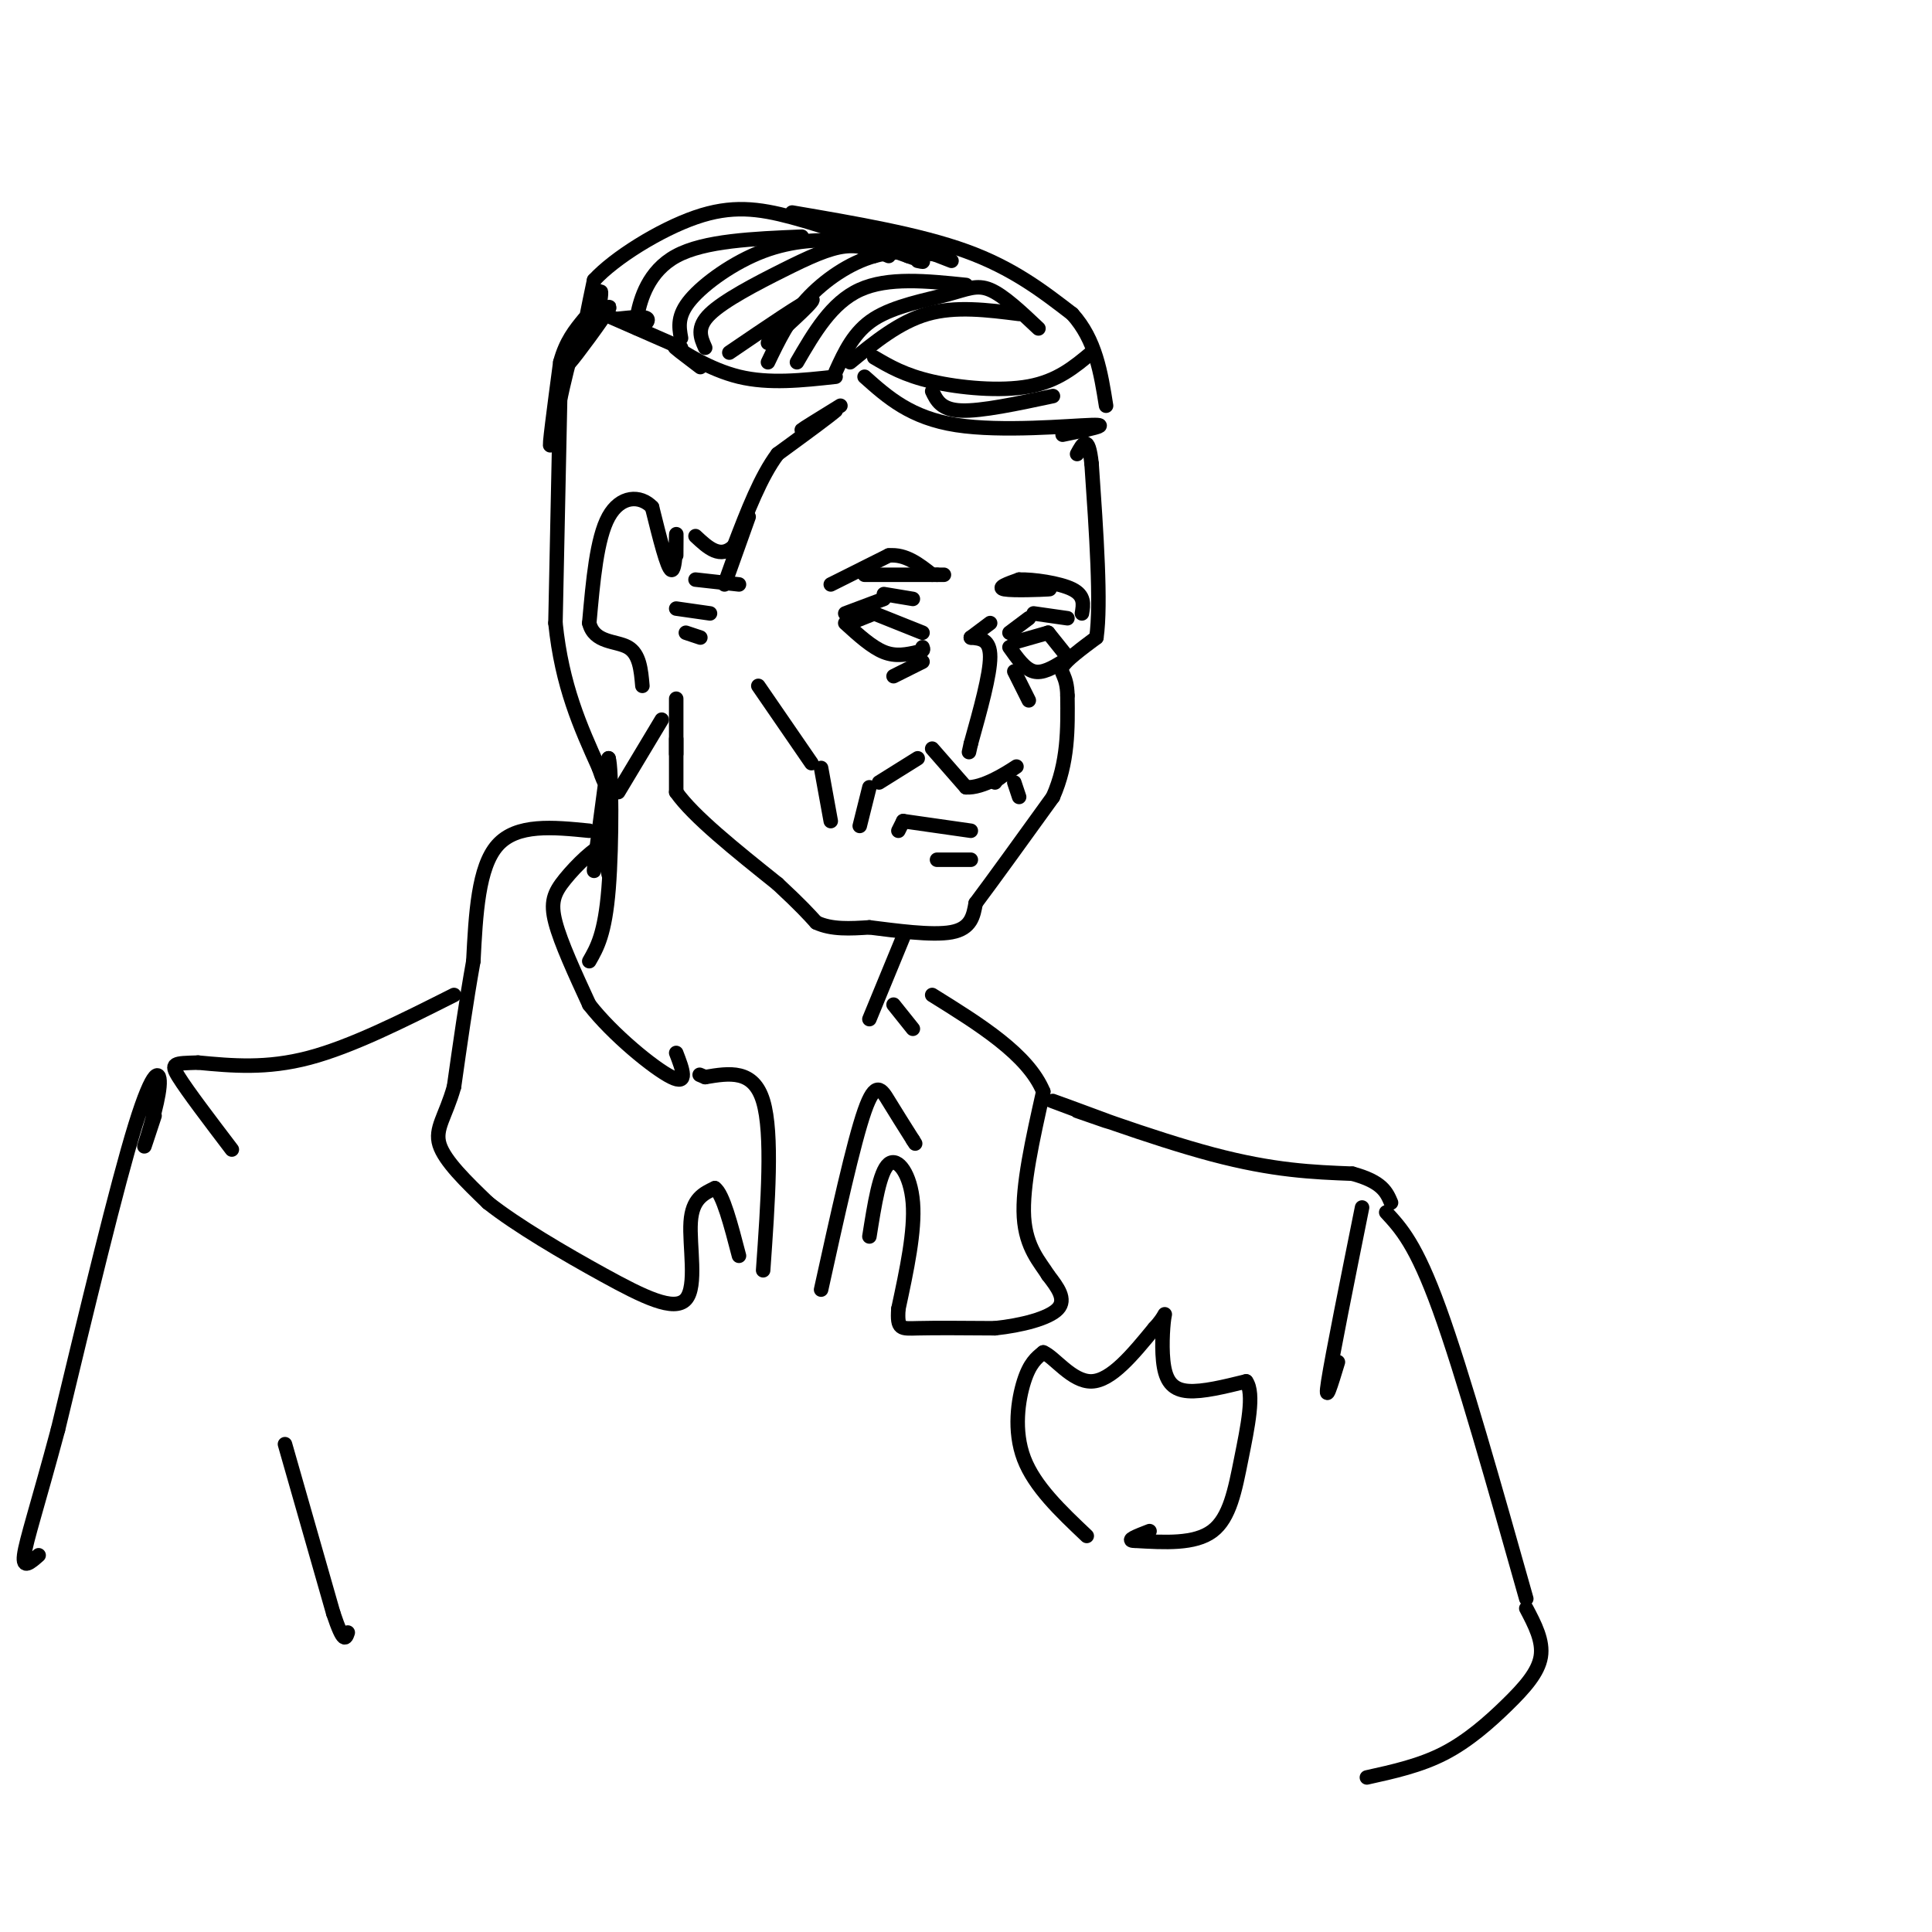 <svg viewBox='0 0 400 400' version='1.1' xmlns='http://www.w3.org/2000/svg' xmlns:xlink='http://www.w3.org/1999/xlink'><g fill='none' stroke='rgb(0,0,0)' stroke-width='3' stroke-linecap='round' stroke-linejoin='round'><path d='M125,64c-4.000,6.022 -8.000,12.044 -7,11c1.000,-1.044 7.000,-9.156 8,-11c1.000,-1.844 -3.000,2.578 -7,7'/><path d='M119,71c-2.289,6.511 -4.511,19.289 -5,21c-0.489,1.711 0.756,-7.644 2,-17'/><path d='M116,75c1.167,-4.333 3.083,-6.667 5,-9'/><path d='M124,64c0.378,-2.400 0.756,-4.800 0,-3c-0.756,1.800 -2.644,7.800 -3,8c-0.356,0.200 0.822,-5.400 2,-11'/><path d='M123,58c4.155,-4.548 13.542,-10.417 21,-13c7.458,-2.583 12.988,-1.881 20,0c7.012,1.881 15.506,4.940 24,8'/><path d='M188,53c4.333,1.500 3.167,1.250 2,1'/><path d='M124,65c0.000,0.000 0.100,0.100 0.1,0.1'/><path d='M125,65c0.000,0.000 16.000,7.000 16,7'/><path d='M128,66c2.756,-0.289 5.511,-0.578 6,0c0.489,0.578 -1.289,2.022 -2,2c-0.711,-0.022 -0.356,-1.511 0,-3'/><path d='M132,65c0.622,-2.956 2.178,-8.844 8,-12c5.822,-3.156 15.911,-3.578 26,-4'/><path d='M141,70c-0.417,-2.327 -0.833,-4.655 2,-8c2.833,-3.345 8.917,-7.708 15,-10c6.083,-2.292 12.167,-2.512 16,-2c3.833,0.512 5.417,1.756 7,3'/><path d='M146,72c-0.940,-2.101 -1.881,-4.202 1,-7c2.881,-2.798 9.583,-6.292 15,-9c5.417,-2.708 9.548,-4.631 13,-5c3.452,-0.369 6.226,0.815 9,2'/><path d='M151,73c7.833,-5.333 15.667,-10.667 17,-11c1.333,-0.333 -3.833,4.333 -9,9'/><path d='M159,75c2.156,-4.489 4.311,-8.978 8,-13c3.689,-4.022 8.911,-7.578 14,-9c5.089,-1.422 10.044,-0.711 15,0'/><path d='M179,47c0.000,0.000 18.000,7.000 18,7'/><path d='M164,44c13.167,2.250 26.333,4.500 36,8c9.667,3.500 15.833,8.250 22,13'/><path d='M222,65c4.833,5.333 5.917,12.167 7,19'/><path d='M165,75c3.583,-6.167 7.167,-12.333 13,-15c5.833,-2.667 13.917,-1.833 22,-1'/><path d='M173,77c1.893,-4.161 3.786,-8.321 8,-11c4.214,-2.679 10.750,-3.875 15,-5c4.250,-1.125 6.214,-2.179 9,-1c2.786,1.179 6.393,4.589 10,8'/><path d='M176,75c5.083,-4.167 10.167,-8.333 16,-10c5.833,-1.667 12.417,-0.833 19,0'/><path d='M181,74c3.133,1.844 6.267,3.689 12,5c5.733,1.311 14.067,2.089 20,1c5.933,-1.089 9.467,-4.044 13,-7'/><path d='M193,81c0.917,1.917 1.833,3.833 6,4c4.167,0.167 11.583,-1.417 19,-3'/><path d='M179,78c4.778,4.267 9.556,8.533 19,10c9.444,1.467 23.556,0.133 28,0c4.444,-0.133 -0.778,0.933 -6,2'/><path d='M145,76c-3.111,-2.356 -6.222,-4.711 -5,-4c1.222,0.711 6.778,4.489 13,6c6.222,1.511 13.111,0.756 20,0'/><path d='M174,84c-3.917,2.417 -7.833,4.833 -8,5c-0.167,0.167 3.417,-1.917 7,-4'/><path d='M173,85c-0.833,0.833 -6.417,4.917 -12,9'/><path d='M161,94c-3.500,4.667 -6.250,11.833 -9,19'/><path d='M152,113c-2.833,2.833 -5.417,0.417 -8,-2'/><path d='M155,107c0.000,0.000 -5.000,14.000 -5,14'/><path d='M144,120c0.000,0.000 9.000,1.000 9,1'/><path d='M140,126c0.000,0.000 7.000,1.000 7,1'/><path d='M142,131c0.000,0.000 3.000,1.000 3,1'/><path d='M140,115c0.022,-2.756 0.044,-5.511 0,-4c-0.044,1.511 -0.156,7.289 -1,7c-0.844,-0.289 -2.422,-6.644 -4,-13'/><path d='M135,105c-2.444,-2.556 -6.556,-2.444 -9,2c-2.444,4.444 -3.222,13.222 -4,22'/><path d='M122,129c1.022,4.178 5.578,3.622 8,5c2.422,1.378 2.711,4.689 3,8'/><path d='M140,145c0.000,6.044 0.000,12.089 0,11c0.000,-1.089 0.000,-9.311 0,-11c0.000,-1.689 0.000,3.156 0,8'/><path d='M140,153c0.000,3.167 0.000,7.083 0,11'/><path d='M140,164c3.500,5.000 12.250,12.000 21,19'/><path d='M161,183c4.833,4.500 6.417,6.250 8,8'/><path d='M169,191c3.167,1.500 7.083,1.250 11,1'/><path d='M180,192c5.267,0.644 12.933,1.756 17,1c4.067,-0.756 4.533,-3.378 5,-6'/><path d='M202,187c3.500,-4.667 9.750,-13.333 16,-22'/><path d='M218,165c3.167,-7.167 3.083,-14.083 3,-21'/><path d='M221,144c-0.067,-4.333 -1.733,-4.667 -1,-6c0.733,-1.333 3.867,-3.667 7,-6'/><path d='M227,132c1.000,-7.000 0.000,-21.500 -1,-36'/><path d='M226,96c-0.667,-6.333 -1.833,-4.167 -3,-2'/><path d='M116,81c0.000,0.000 -1.000,48.000 -1,48'/><path d='M115,129c1.333,13.000 5.167,21.500 9,30'/><path d='M124,159c1.667,5.000 1.333,2.500 1,0'/><path d='M137,149c0.000,0.000 -9.000,15.000 -9,15'/><path d='M125,168c-1.083,6.917 -2.167,13.833 -2,12c0.167,-1.833 1.583,-12.417 3,-23'/><path d='M126,157c0.644,1.756 0.756,17.644 0,27c-0.756,9.356 -2.378,12.178 -4,15'/><path d='M187,194c0.000,0.000 -7.000,17.000 -7,17'/><path d='M126,181c0.000,0.000 -1.000,-6.000 -1,-6'/><path d='M125,175c-1.762,0.321 -5.667,4.125 -8,7c-2.333,2.875 -3.095,4.821 -2,9c1.095,4.179 4.048,10.589 7,17'/><path d='M122,208c4.822,6.200 13.378,13.200 17,15c3.622,1.800 2.311,-1.600 1,-5'/><path d='M122,172c-7.500,-0.750 -15.000,-1.500 -19,3c-4.000,4.500 -4.500,14.250 -5,24'/><path d='M98,199c-1.500,8.333 -2.750,17.167 -4,26'/><path d='M94,225c-1.733,6.178 -4.067,8.622 -3,12c1.067,3.378 5.533,7.689 10,12'/><path d='M101,249c5.952,4.718 15.833,10.512 24,15c8.167,4.488 14.622,7.670 17,5c2.378,-2.670 0.679,-11.191 1,-16c0.321,-4.809 2.660,-5.904 5,-7'/><path d='M148,246c1.667,1.167 3.333,7.583 5,14'/><path d='M158,263c1.000,-14.167 2.000,-28.333 0,-35c-2.000,-6.667 -7.000,-5.833 -12,-5'/><path d='M146,223c-2.000,-0.833 -1.000,-0.417 0,0'/><path d='M170,267c3.356,-15.222 6.711,-30.444 9,-37c2.289,-6.556 3.511,-4.444 5,-2c1.489,2.444 3.244,5.222 5,8'/><path d='M189,236c0.833,1.333 0.417,0.667 0,0'/><path d='M180,256c1.067,-6.733 2.133,-13.467 4,-15c1.867,-1.533 4.533,2.133 5,8c0.467,5.867 -1.267,13.933 -3,22'/><path d='M186,271c-0.289,4.311 0.489,4.089 4,4c3.511,-0.089 9.756,-0.044 16,0'/><path d='M206,275c5.467,-0.578 11.133,-2.022 13,-4c1.867,-1.978 -0.067,-4.489 -2,-7'/><path d='M217,264c-1.600,-2.600 -4.600,-5.600 -5,-12c-0.400,-6.400 1.800,-16.200 4,-26'/><path d='M216,226c-3.167,-7.667 -13.083,-13.833 -23,-20'/><path d='M185,208c0.000,0.000 4.000,5.000 4,5'/><path d='M205,129c0.000,0.000 -4.000,3.000 -4,3'/><path d='M201,132c2.000,0.167 4.000,0.333 4,4c0.000,3.667 -2.000,10.833 -4,18'/><path d='M201,154c-0.667,3.000 -0.333,1.500 0,0'/><path d='M193,155c0.000,0.000 7.000,8.000 7,8'/><path d='M200,163c3.444,0.267 8.556,-3.067 10,-4c1.444,-0.933 -0.778,0.533 -3,2'/><path d='M207,161c-0.667,0.500 -0.833,0.750 -1,1'/><path d='M176,129c0.000,0.000 5.000,-2.000 5,-2'/><path d='M181,127c0.000,0.000 10.000,4.000 10,4'/><path d='M175,129c2.750,2.500 5.500,5.000 8,6c2.500,1.000 4.750,0.500 7,0'/><path d='M190,135c1.333,-0.167 1.167,-0.583 1,-1'/><path d='M210,133c0.000,0.000 7.000,-2.000 7,-2'/><path d='M217,131c0.000,0.000 4.000,5.000 4,5'/><path d='M209,134c1.583,2.250 3.167,4.500 5,5c1.833,0.500 3.917,-0.750 6,-2'/><path d='M172,121c0.000,0.000 12.000,-6.000 12,-6'/><path d='M184,115c3.500,-0.333 6.250,1.833 9,4'/><path d='M179,119c0.000,0.000 15.000,0.000 15,0'/><path d='M194,119c2.500,0.000 1.250,0.000 0,0'/><path d='M212,122c3.178,-0.044 6.356,-0.089 5,0c-1.356,0.089 -7.244,0.311 -9,0c-1.756,-0.311 0.622,-1.156 3,-2'/><path d='M211,120c2.822,-0.089 8.378,0.689 11,2c2.622,1.311 2.311,3.156 2,5'/><path d='M175,127c0.000,0.000 8.000,-3.000 8,-3'/><path d='M183,123c0.000,0.000 6.000,1.000 6,1'/><path d='M209,131c0.000,0.000 4.000,-3.000 4,-3'/><path d='M214,127c0.000,0.000 7.000,1.000 7,1'/><path d='M182,162c0.000,0.000 8.000,-5.000 8,-5'/><path d='M157,142c0.000,0.000 11.000,16.000 11,16'/><path d='M170,159c0.000,0.000 2.000,11.000 2,11'/><path d='M178,171c0.000,0.000 2.000,-8.000 2,-8'/><path d='M186,172c0.000,0.000 1.000,-2.000 1,-2'/><path d='M187,170c0.000,0.000 14.000,2.000 14,2'/><path d='M194,178c0.000,0.000 7.000,0.000 7,0'/><path d='M210,162c0.000,0.000 1.000,3.000 1,3'/><path d='M185,140c0.000,0.000 6.000,-3.000 6,-3'/><path d='M210,139c0.000,0.000 3.000,6.000 3,6'/><path d='M94,206c-10.583,5.333 -21.167,10.667 -30,13c-8.833,2.333 -15.917,1.667 -23,1'/><path d='M41,220c-4.956,0.156 -5.844,0.044 -4,3c1.844,2.956 6.422,8.978 11,15'/><path d='M223,230c4.589,1.601 9.179,3.202 6,2c-3.179,-1.202 -14.125,-5.208 -11,-4c3.125,1.208 20.321,7.631 33,11c12.679,3.369 20.839,3.685 29,4'/><path d='M280,243c6.167,1.667 7.083,3.833 8,6'/><path d='M225,318c-5.400,-5.111 -10.800,-10.222 -13,-16c-2.200,-5.778 -1.200,-12.222 0,-16c1.200,-3.778 2.600,-4.889 4,-6'/><path d='M216,280c2.267,0.889 5.933,6.111 10,6c4.067,-0.111 8.533,-5.556 13,-11'/><path d='M239,275c2.506,-2.675 2.270,-3.861 2,-2c-0.270,1.861 -0.573,6.770 0,10c0.573,3.230 2.021,4.780 5,5c2.979,0.220 7.490,-0.890 12,-2'/><path d='M258,286c1.798,2.440 0.292,9.542 -1,16c-1.292,6.458 -2.369,12.274 -6,15c-3.631,2.726 -9.815,2.363 -16,2'/><path d='M235,319c-2.167,0.000 0.417,-1.000 3,-2'/><path d='M282,250c-3.083,15.333 -6.167,30.667 -7,36c-0.833,5.333 0.583,0.667 2,-4'/><path d='M287,251c3.083,3.333 6.167,6.667 11,20c4.833,13.333 11.417,36.667 18,60'/><path d='M316,333c1.768,3.363 3.536,6.726 3,10c-0.536,3.274 -3.375,6.458 -7,10c-3.625,3.542 -8.036,7.440 -13,10c-4.964,2.560 -10.482,3.780 -16,5'/><path d='M32,231c-1.238,3.756 -2.476,7.512 -2,6c0.476,-1.512 2.667,-8.292 3,-12c0.333,-3.708 -1.190,-4.345 -5,8c-3.810,12.345 -9.905,37.673 -16,63'/><path d='M12,296c-4.178,15.578 -6.622,23.022 -7,26c-0.378,2.978 1.311,1.489 3,0'/><path d='M59,299c0.000,0.000 10.000,35.000 10,35'/><path d='M69,334c2.167,6.500 2.583,5.250 3,4'/></g>
</svg>